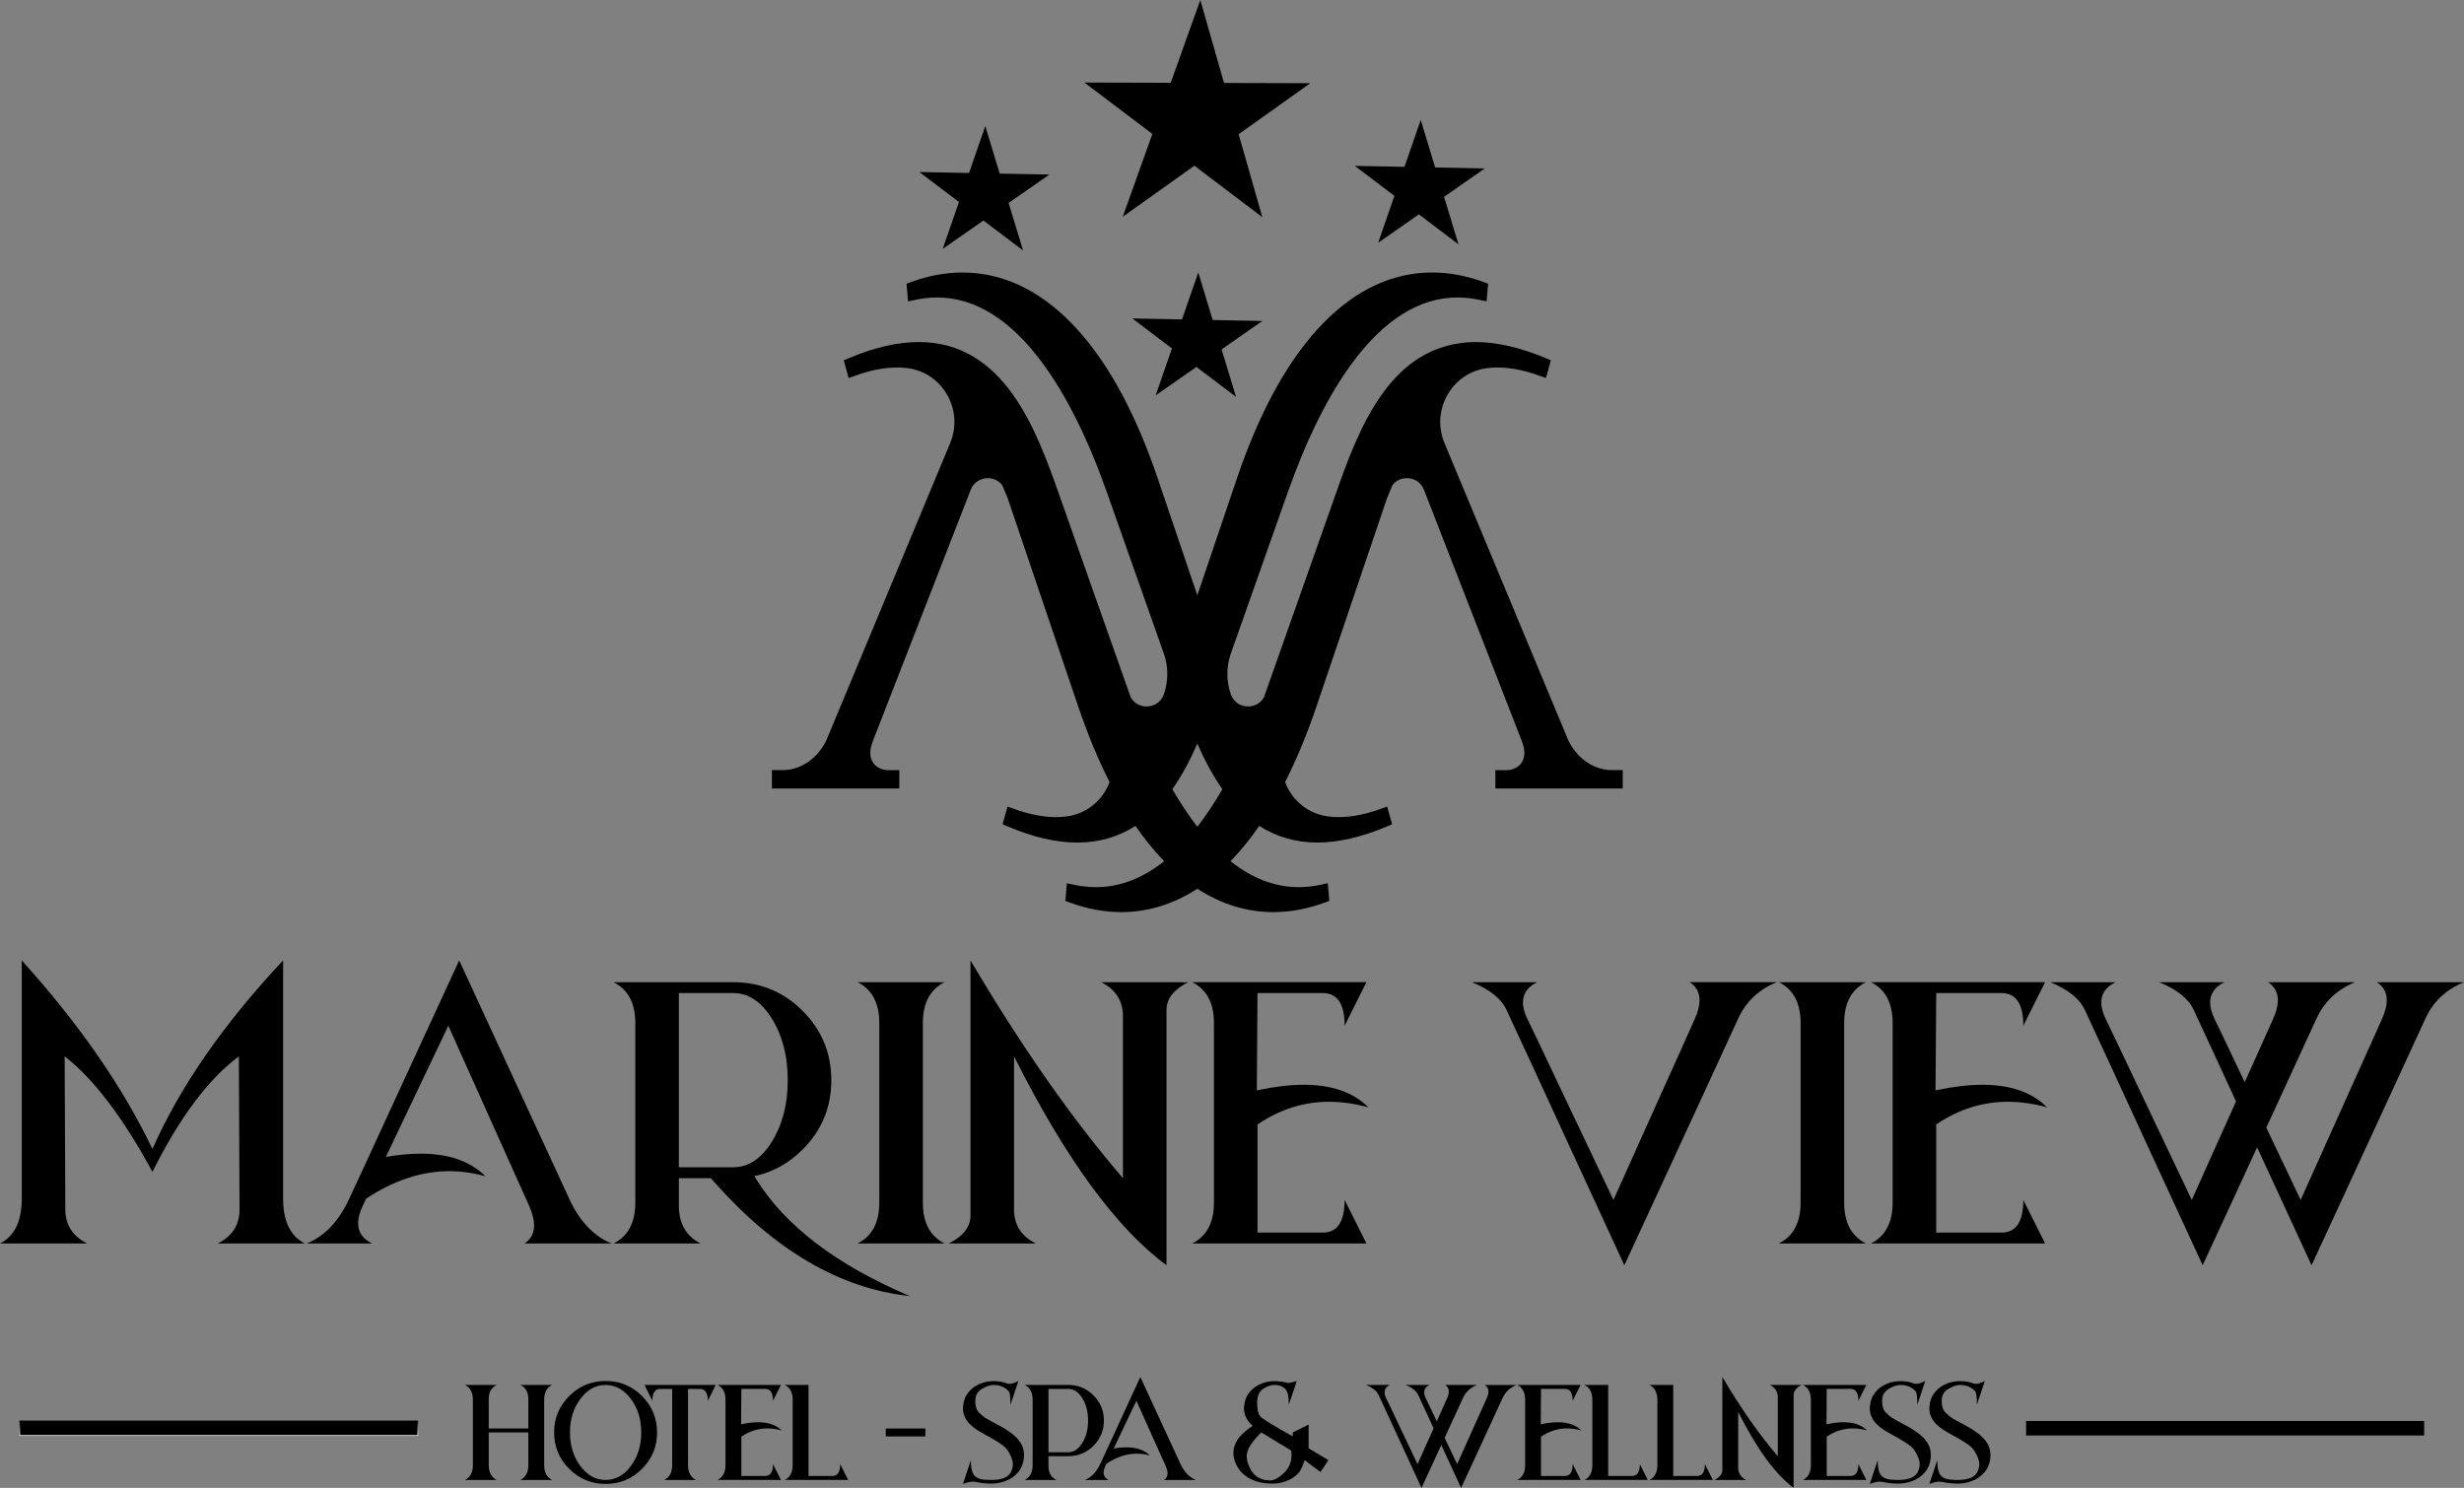 <?xml version="1.0" encoding="UTF-8"?>
<svg id="katman_2" data-name="katman 2" xmlns="http://www.w3.org/2000/svg" xmlns:xlink="http://www.w3.org/1999/xlink" viewBox="0 0 3386.56 2045.31">
  <rect x="0" y="0" width="3386.56" height="2045.31" fill="#808080" stroke="none"/>
  <defs>
    <style>
      .cls-1 {
        stroke-width: 0px;
      }

      .cls-2 {
        stroke: url(#linear-gradient);
        stroke-miterlimit: 10;
      }
    </style>
    <linearGradient id="linear-gradient" x1="300.67" y1="1973.81" x2="300.67" y2="1952.81" gradientUnits="userSpaceOnUse">
      <stop offset="0" stop-color="#fff"/>
      <stop offset="1" stop-color="#000"/>
    </linearGradient>
  </defs>
  <g id="LOGO">
    <path class="cls-1" d="m1750.24,1253.84c-36.52,0-71.68-10.81-104.59-32.15-32.91,21.34-68.06,32.15-104.58,32.15-23.18,0-46.91-4.41-70.55-13.11l-6.23-2.29,2.04-24.3,9.68,2.08c10.21,2.19,20.41,3.3,30.32,3.3,32.55,0,64.04-12,93.72-35.68-13.74-14.11-26.97-30.37-39.48-48.51-23.6,15.2-50.38,22.9-79.74,22.9s-61.09-7.45-95.81-22.15l-7.05-2.98,6.79-24.35,8.83,3.2c20.68,7.49,40.08,11.28,57.66,11.28,4.75,0,9.46-.28,13.99-.82,27.32-3.32,49.95-21.29,59.82-47.24-15.73-30.94-30.26-65.98-43.21-104.2l-96.78-285.8-7.63-18.31c-4.6-6-11.96-9.56-19.88-9.56s-18.8,4.21-23.4,16.01l-93.77,240.84-39.61,101.72-1.94,5.32c-4.01,11-3.56,20.49,1.3,27.45,4.33,6.19,12.1,10.03,20.29,10.03h15.59v25.18h-175.07v-25.26h15.74c18.48,0,43.57-10.53,58.71-40.05l170.54-409.43c9.15-21.98,7.52-46.41-4.5-67.02-11.74-20.14-31.61-33.28-54.52-36.06-4.54-.55-9.27-.83-14.03-.83-17.55,0-36.94,3.79-57.61,11.28l-8.83,3.2-6.79-24.34,7.05-2.98c34.73-14.7,66.97-22.16,95.84-22.16s53.47,6.93,76.08,20.61c19.87,12.02,37.4,28.92,53.58,51.66,29.73,41.79,48.47,94.88,63.53,137.53l95.55,270.7c.93,2.63,1.88,5.28,2.84,7.95,4.43,7.84,12.52,12.5,21.76,12.5,8.71,0,19.52-4.47,23.77-17.02,0,0,.24-.71.3-.88,5.98-17.7,5.85-37.15-.37-54.77l-77.91-220.71c-26.01-73.84-55.84-133.88-88.69-178.46-44.18-59.97-92.95-90.38-144.95-90.38-9.92,0-20.13,1.11-30.34,3.3l-9.66,2.07-2.08-24.3,6.23-2.29c23.66-8.71,47.41-13.12,70.6-13.12,54.09,0,104.35,23.28,149.4,69.2,47.19,48.11,87.22,120,118.96,213.67l54.48,160.89,54.48-160.89c31.75-93.68,71.77-165.57,118.96-213.68,45.04-45.92,95.3-69.2,149.4-69.2,23.19,0,46.94,4.41,70.6,13.12l6.23,2.29-2.08,24.3-9.66-2.07c-10.21-2.19-20.42-3.3-30.34-3.3-51.99,0-100.76,30.41-144.94,90.38-32.85,44.59-62.69,104.63-88.69,178.45l-77.91,220.71c-6.22,17.62-6.35,37.07-.37,54.77.06.17.3.88.3.88,4.25,12.55,15.06,17.02,23.77,17.02,9.24,0,17.33-4.66,21.76-12.5.96-2.67,1.91-5.32,2.84-7.94l95.55-270.71c15.06-42.66,33.8-95.76,63.52-137.53,16.17-22.74,33.7-39.63,53.57-51.65,22.61-13.67,48.21-20.61,76.09-20.61s61.11,7.46,95.84,22.16l7.05,2.98-6.78,24.34-8.83-3.2c-20.67-7.48-40.06-11.28-57.61-11.28-4.77,0-9.49.28-14.03.83-22.91,2.78-42.78,15.92-54.52,36.06-12.01,20.61-13.65,45.04-4.5,67.02l170.54,409.43c15.14,29.52,40.23,40.05,58.71,40.05h15.74v25.26h-175.06v-25.18h15.59c8.19,0,15.97-3.84,20.3-10.03,4.86-6.95,5.31-16.44,1.3-27.44l-1.91-5.24-39.64-101.8-93.77-240.84c-4.6-11.81-15.1-16.01-23.4-16.01s-15.28,3.56-19.88,9.56l-7.63,18.31-96.78,285.79c-12.96,38.23-27.49,73.27-43.21,104.2,9.87,25.94,32.5,43.91,59.83,47.24,4.52.55,9.23.82,13.98.82,17.58,0,36.99-3.8,57.66-11.28l8.83-3.2,6.79,24.35-7.05,2.98c-34.72,14.7-66.95,22.15-95.81,22.15s-56.14-7.7-79.74-22.9c-12.51,18.14-25.74,34.4-39.48,48.51,29.68,23.68,61.17,35.68,93.72,35.68,9.91,0,20.11-1.11,30.32-3.3l9.67-2.08,2.05,24.3-6.23,2.29c-23.64,8.7-47.38,13.11-70.55,13.11Zm-138.95-168.98c11.04,19.15,22.56,36.49,34.37,51.71,11.81-15.23,23.33-32.56,34.37-51.71-12.17-17.28-23.32-37.55-34.37-62.53-11.04,24.98-22.2,45.25-34.37,62.53Z"/>
    <polygon class="cls-1" points="1588.39 543.44 1610.74 478.94 1556.31 437.75 1624.56 439.08 1646.92 374.57 1666.74 439.9 1735 441.23 1679 480.27 1698.82 545.6 1644.39 504.4 1588.39 543.44"/>
    <polygon class="cls-1" points="1894.15 333.73 1916.51 269.23 1862.07 228.03 1930.33 229.37 1952.68 164.86 1972.51 230.19 2040.77 231.52 1984.76 270.56 2004.59 335.89 1950.15 294.69 1894.15 333.73"/>
    <polygon class="cls-1" points="1295.66 342.16 1318.02 277.66 1263.58 236.47 1331.83 237.8 1354.19 173.3 1374.02 238.62 1442.27 239.95 1386.27 278.99 1406.1 344.32 1351.66 303.12 1295.66 342.16"/>
    <polygon class="cls-1" points="1543.11 297.95 1583.84 184.15 1490.42 113.46 1609.01 113.81 1649.74 0 1682.3 114.03 1800.88 114.38 1702.42 184.5 1734.98 298.52 1641.57 227.83 1543.11 297.95"/>
    <g>
      <path class="cls-1" d="m209.53,1610.9c-40.54-74.83-80.76-127.76-120.66-158.78l.94,210.46c0,21.2,9.98,36.79,29.93,46.77H0c19.95-9.97,29.93-30.55,29.93-61.74v-327.38c79.19,87.77,139.06,174.22,179.59,259.34,37.42-85.12,97.28-171.56,179.59-259.34v327.38c0,31.18,9.98,51.76,29.93,61.74h-119.73c19.95-9.97,29.93-25.57,29.93-46.77l-.94-210.46c-41.78,31.02-81.38,83.95-118.79,158.78Z"/>
      <path class="cls-1" d="m503.7,1646.68l-4.91,10.29c-4.37,9.2-6.55,17.39-6.55,24.55,0,12.32,6.39,21.59,19.18,27.83h-89.8c24.63-9.97,44.12-30.55,58.46-61.74l21.75-46.77,43.03-93.54,86.29-187.08,86.29,187.08,43.26,93.54,21.51,46.77c14.34,31.18,33.83,51.76,58.46,61.74h-119.73c8.73-5.77,13.1-14.03,13.1-24.79,0-7.79-2.34-16.99-7.02-27.59l-16.84-37.42-94.01-209.53-85.82,180.3c17.3-2.96,33.28-4.44,47.94-4.44,38.5,0,68.13,10.37,88.86,31.1-16.53-4.68-32.97-7.02-49.34-7.02-38.35,0-76.47,12.55-114.35,37.65l.23-.94Z"/>
      <path class="cls-1" d="m1038.74,1620.02c39.91,64.7,110.45,118.56,211.63,161.59-95.41-10.14-184.9-62.28-268.46-156.44-1.56-1.87-3.2-3.74-4.91-5.61h-43.96v37.42c0,24.95,9.98,42.41,29.93,52.38h-119.73c19.95-9.97,29.93-28.68,29.93-56.12v-246.94c0-27.44-9.98-46.14-29.93-56.12h164.63c37.26,0,69.02,13.14,95.29,39.4,26.27,26.27,39.4,58.03,39.4,95.29s-13.1,68.98-39.29,95.18c-19.18,19.17-41.31,31.42-66.41,36.71l1.87,3.27Zm-30.87-15.43c20.73,0,38.39-11.69,52.97-35.08,14.58-23.38,21.86-51.6,21.86-84.65s-7.29-61.27-21.86-84.65c-14.58-23.38-32.23-35.08-52.97-35.08h-74.83v239.46h74.83Z"/>
      <path class="cls-1" d="m1298.31,1350.16c-19.96,9.98-29.93,28.69-29.93,56.12v246.94c0,27.44,9.98,46.15,29.93,56.12h-119.73c19.95-9.97,29.93-28.68,29.93-56.12v-246.94c0-27.44-9.98-46.14-29.93-56.12h119.73Z"/>
      <path class="cls-1" d="m1423.65,1709.35h-119.73c19.95-9.97,29.93-22.76,29.93-38.35v-350.77c70.46,119.11,140.31,218.88,209.53,299.32v-222.62c0-21.2-9.98-36.79-29.93-46.77h119.73c-19.96,9.98-29.93,22.76-29.93,38.35v350.77c-69.22-51.13-139.06-146.86-209.53-287.16v210.46c0,21.2,9.98,36.79,29.93,46.77Z"/>
      <path class="cls-1" d="m1729.76,1498.42c22.76-4.83,43.5-7.25,62.2-7.25,38.5,0,68.13,10.37,88.86,31.1-18.55-5.14-36.56-7.72-54.02-7.72-34.3,0-66.49,9.98-96.58,29.93-.62.31-1.25.7-1.87,1.17v148.73h89.8c19.95,0,29.93-14.97,29.93-44.9l29.93,59.86h-239.46c19.95-9.97,29.93-28.68,29.93-56.12v-246.94c0-27.44-9.98-46.14-29.93-56.12h239.46l-29.93,59.86c0-29.93-9.98-44.9-29.93-44.9h-89.8l-.94,133.76,2.34-.47Z"/>
      <path class="cls-1" d="m2112.8,1350.16c-13.1,6.39-19.64,15.67-19.64,27.83,0,6.7,2.02,14.26,6.08,22.68l17.07,35.54,33.67,71.09,67.58,142.18,63.84-142.18,32.04-71.09,15.9-35.54c4.36-9.66,6.55-18.24,6.55-25.72,0-10.6-4.52-18.86-13.56-24.79h119.73c-24.63,9.98-42.33,26.66-53.08,50.04l-48.41,105.23-64.78,140.31-43.26,93.54-86.29-187.08-43.03-93.54-21.75-46.77-10.76-23.38c-7.17-15.59-23.07-28.37-47.7-38.35h89.8Z"/>
      <path class="cls-1" d="m2564.59,1350.16c-19.96,9.98-29.93,28.69-29.93,56.12v246.94c0,27.44,9.97,46.15,29.93,56.12h-119.73c19.95-9.97,29.93-28.68,29.93-56.12v-246.94c0-27.44-9.98-46.14-29.93-56.12h119.73Z"/>
      <path class="cls-1" d="m2662.57,1498.42c22.76-4.83,43.5-7.25,62.2-7.25,38.5,0,68.13,10.37,88.86,31.1-18.55-5.14-36.56-7.72-54.02-7.72-34.3,0-66.49,9.98-96.58,29.93-.62.31-1.25.7-1.87,1.17v148.73h89.8c19.95,0,29.93-14.97,29.93-44.9l29.93,59.86h-239.46c19.95-9.97,29.93-28.68,29.93-56.12v-246.94c0-27.44-9.98-46.14-29.93-56.12h239.46l-29.93,59.86c0-29.93-9.98-44.9-29.93-44.9h-89.8l-.94,133.76,2.34-.47Z"/>
      <path class="cls-1" d="m3102.2,1577.22l-31.57,68.52-43.26,93.54-86.29-187.08-43.03-93.54-21.75-46.77-10.76-23.38c-7.17-15.59-23.07-28.37-47.7-38.35h89.8c-13.1,6.39-19.64,15.67-19.64,27.83,0,6.7,2.02,14.26,6.08,22.68l17.07,35.54,33.67,71.09,67.58,142.18,60.8-135.4-25.49-55.42-21.75-46.77-10.76-23.38c-7.17-15.59-23.07-28.37-47.71-38.35h89.8c-13.09,6.39-19.64,15.67-19.64,27.83,0,6.7,2.02,14.26,6.08,22.68l17.07,35.54,24.32,51.45,23.15-51.45,15.9-35.54c4.36-9.66,6.55-18.24,6.55-25.72,0-10.6-4.52-18.86-13.56-24.79h119.73c-24.63,9.98-42.33,26.66-53.08,50.04l-48.41,105.23-20.58,44.67,47.24,99.38,63.84-142.18,32.04-71.09,15.9-35.54c4.36-9.66,6.55-18.24,6.55-25.72,0-10.6-4.52-18.86-13.56-24.79h119.73c-24.63,9.98-42.33,26.66-53.08,50.04l-48.41,105.23-64.78,140.31-43.26,93.54-74.83-162.06Z"/>
    </g>
    <g>
      <path class="cls-1" d="m671.73,1969.12v44.9c0,9.98,3.63,16.78,10.88,20.41h-43.54c7.26-3.63,10.88-10.43,10.88-20.41v-89.8c0-9.98-3.63-16.78-10.88-20.41h43.54c-7.26,3.63-10.88,9.98-10.88,19.05v40.82h54.42v-40.82c0-9.07-3.63-15.42-10.88-19.05h43.54c-7.26,3.63-10.88,10.43-10.88,20.41v89.8c0,9.98,3.63,16.78,10.88,20.41h-43.54c7.26-3.63,10.88-10.43,10.88-20.41v-44.9h-54.42Z"/>
      <path class="cls-1" d="m832.36,2039.87c-19.56,0-36.24-6.9-50.04-20.71-13.8-13.8-20.71-30.49-20.71-50.04s6.9-36.24,20.71-50.04,30.49-20.71,50.04-20.71,36.24,6.9,50.04,20.71c13.8,13.8,20.71,30.48,20.71,50.04s-6.9,36.24-20.71,50.04c-13.81,13.8-30.49,20.71-50.04,20.71Zm0-5.44c13.55,0,25.1-6.38,34.65-19.13,9.55-12.75,14.33-28.15,14.33-46.17s-4.78-33.42-14.33-46.17c-9.55-12.76-21.1-19.13-34.65-19.13s-25.1,6.38-34.65,19.13c-9.55,12.75-14.33,28.15-14.33,46.17s4.78,33.42,14.33,46.17c9.55,12.75,21.1,19.13,34.65,19.13Z"/>
      <path class="cls-1" d="m896.65,1925.58l-10.88-21.77h97.96l-10.88,21.77c0-10.88-3.63-16.33-10.88-16.33h-16.33v104.76c0,9.98,3.63,16.78,10.88,20.41h-43.54c7.26-3.63,10.88-10.43,10.88-20.41v-104.76h-16.33c-7.26,0-10.88,5.44-10.88,16.33Z"/>
      <path class="cls-1" d="m1019.44,1957.73c8.28-1.76,15.82-2.64,22.62-2.64,14,0,24.77,3.77,32.31,11.31-6.75-1.87-13.29-2.81-19.64-2.81-12.47,0-24.18,3.63-35.12,10.88-.23.11-.45.25-.68.42v54.08h32.65c7.26,0,10.88-5.44,10.88-16.33l10.88,21.77h-87.08c7.26-3.63,10.88-10.43,10.88-20.41v-89.8c0-9.98-3.63-16.78-10.88-20.41h87.08l-10.88,21.77c0-10.88-3.63-16.33-10.88-16.33h-32.65l-.34,48.64.85-.17Z"/>
      <path class="cls-1" d="m1078.62,1903.81h32.65v125.17h32.65c7.26,0,10.88-5.44,10.88-16.33l10.88,21.77h-87.08c7.26-3.63,10.88-10.43,10.88-20.41v-89.8c0-9.98-3.63-16.78-10.88-20.41Z"/>
      <path class="cls-1" d="m1271.82,1974.56h-54.42v-10.88h54.42v10.88Z"/>
      <path class="cls-1" d="m1339.76,2028.9c3.57,3.57,9.5,5.36,17.77,5.36h.42c1.47.11,2.89.17,4.25.17,14.51,0,23.58-3.63,27.21-10.88,1.81-3.63,2.72-7.26,2.72-10.88s-1.36-8.16-4.08-13.61c-2.72-5.44-6.17-9.64-10.33-12.58-4.17-2.95-8.15-5.53-11.95-7.74-3.4-1.98-6.8-3.88-10.2-5.7l-1.36-.85c-3.91-2.04-7.75-4.27-11.52-6.68-3.77-2.41-7.16-5.16-10.16-8.25-3.01-3.09-5.33-6.65-6.97-10.67-1.36-3.12-2.04-6.66-2.04-10.63,0-1.08.06-2.18.17-3.32.68-7.43,3.23-13.8,7.65-19.13,4.42-5.33,10.12-9.3,17.09-11.9,5.38-2.04,11.17-3.06,17.35-3.06,1.7,0,3.46.08,5.27.25,4.93.45,9.13,1.39,12.58,2.81,1.02.45,2.18.68,3.49.68,3.23,0,7.43-1.3,12.59-3.91l-10.88,32.65c0-10.88-.84-17.13-2.51-18.75-1.67-1.62-2.93-2.73-3.78-3.36-4.03-2.83-8.53-4.48-13.52-4.93-1.02-.11-2.01-.17-2.98-.17-4.99,0-10.5,1.81-16.54,5.44-6.04,3.63-9.06,9.07-9.06,16.33s1.64,12.58,4.93,15.99c3.29,3.4,6.62,6.12,9.99,8.16,3.37,2.04,7.27,4.2,11.69,6.46l.76.43,4.76,2.55c6.97,3.74,13.18,7.7,18.62,11.86s9.64,8.89,12.58,14.16c2.44,4.42,3.66,9.44,3.66,15.05,0,1.19-.06,2.41-.17,3.66-.74,7.99-3.5,14.77-8.29,20.32-4.79,5.56-11.01,9.64-18.67,12.25-5.78,1.98-12.02,2.98-18.71,2.98-2.16,0-4.37-.11-6.63-.34-5.16-.4-9.86-1.08-14.12-2.04-1.08-.23-2.24-.34-3.49-.34-3.8,0-8.42,1.05-13.86,3.15l10.88-32.65c0,10.88,1.79,18.11,5.36,21.68Z"/>
      <path class="cls-1" d="m1451.93,2034.43h-43.54c7.26-3.63,10.88-10.43,10.88-20.41v-89.8c0-9.98-3.63-16.78-10.88-20.41h59.86c13.55,0,25.1,4.78,34.65,14.33,9.55,9.55,14.33,21.1,14.33,34.65s-4.78,25.1-14.33,34.65c-9.55,9.55-21.1,14.33-34.65,14.33h-27.21v13.61c0,9.07,3.63,15.42,10.88,19.05Zm16.33-38.1c7.54,0,13.96-4.25,19.26-12.75,5.3-8.5,7.95-18.76,7.95-30.78s-2.65-22.28-7.95-30.78c-5.3-8.5-11.72-12.76-19.26-12.76h-27.21v87.08h27.21Z"/>
      <path class="cls-1" d="m1520.97,2011.64l-1.79,3.74c-1.59,3.35-2.38,6.32-2.38,8.93,0,4.48,2.32,7.85,6.97,10.12h-32.65c8.96-3.63,16.04-11.11,21.26-22.45l7.91-17.01,15.65-34.01,31.38-68.03,31.38,68.03,15.73,34.01,7.82,17.01c5.21,11.34,12.3,18.82,21.26,22.45h-43.54c3.17-2.1,4.76-5.1,4.76-9.01,0-2.83-.85-6.18-2.55-10.03l-6.12-13.61-34.18-76.19-31.21,65.56c6.29-1.08,12.1-1.62,17.43-1.62,14,0,24.77,3.77,32.31,11.31-6.01-1.7-11.99-2.55-17.94-2.55-13.95,0-27.81,4.56-41.58,13.69l.08-.34Z"/>
      <path class="cls-1" d="m1766.77,1909.68c-3.09-3.34-7.13-5.24-12.12-5.7-1.02-.11-2.01-.17-2.98-.17-4.99,0-10.2,1.81-15.65,5.44-5.44,3.63-8.16,9.98-8.16,19.05s1.45,15.31,4.34,18.71c2.89,3.4,17.77,12.58,44.64,27.55v-5.44l21.77-10.88v32.65l27.21,16.33-10.88,16.33-21.77-16.33c-2.95,8.56-5.58,14.23-7.91,17.01-4.82,5.56-11.05,9.64-18.71,12.25-5.78,1.98-12.02,2.98-18.71,2.98-2.16,0-4.37-.11-6.63-.34-11.22-.96-20.69-4.2-28.4-9.69-3-2.1-5.64-4.42-7.91-6.97l-1.02-1.36c-4.08-5.5-6.78-11.39-8.08-17.69-.4-2.1-.59-4.22-.59-6.38v-.6c.11-5.67,2.01-11.46,5.7-17.39,3.68-5.92,10.6-12.26,20.75-19-1.02-.91-1.98-1.84-2.89-2.81-3.01-3.06-5.33-6.6-6.97-10.63-1.36-3.12-2.04-6.66-2.04-10.63,0-1.08.06-2.18.17-3.32.68-7.43,3.23-13.8,7.65-19.13,4.42-5.33,10.12-9.3,17.09-11.9,5.38-2.04,11.17-3.06,17.35-3.06,1.7,0,3.46.08,5.27.25,5.16.45,8.81,1.08,10.97,1.87.51.23,1.22.34,2.13.34,2.55,0,6.52-.88,11.9-2.64l-10.88,32.65c0-10.88-1.55-18-4.63-21.34Zm-28.02,124.75c3.23.4,5.53.6,6.89.6,5.84,0,12.5-3.74,19.98-11.22,6.29-6.24,9.44-14.23,9.44-23.98,0-1.87-.11-3.8-.34-5.78l-36.05-21.85-1.36-.85c-1.36-.68-2.69-1.42-4-2.21-10.88,10.88-17.23,19.96-19.05,27.21-.51,2.04-.77,4.08-.77,6.12,0,5.44,2.03,11.68,6.08,18.71,4.05,7.03,10.44,11.45,19.18,13.27Z"/>
      <path class="cls-1" d="m1980.93,1986.38l-11.48,24.92-15.73,34.01-31.38-68.03-15.65-34.01-7.91-17.01-3.91-8.5c-2.61-5.67-8.39-10.32-17.35-13.95h32.65c-4.76,2.33-7.14,5.7-7.14,10.12,0,2.44.74,5.19,2.21,8.25l6.21,12.93,12.25,25.85,24.58,51.7,22.11-49.24-9.27-20.15-7.91-17.01-3.91-8.5c-2.61-5.67-8.39-10.32-17.35-13.95h32.65c-4.76,2.33-7.14,5.7-7.14,10.12,0,2.44.74,5.19,2.21,8.25l6.21,12.93,8.84,18.71,8.42-18.71,5.78-12.93c1.59-3.51,2.38-6.63,2.38-9.35,0-3.85-1.64-6.86-4.93-9.01h43.54c-8.96,3.63-15.39,9.69-19.3,18.2l-17.6,38.27-7.48,16.24,17.18,36.14,23.21-51.7,11.65-25.85,5.78-12.93c1.59-3.51,2.38-6.63,2.38-9.35,0-3.85-1.65-6.86-4.93-9.01h43.54c-8.96,3.63-15.39,9.69-19.3,18.2l-17.6,38.27-23.55,51.02-15.73,34.01-27.21-58.93Z"/>
      <path class="cls-1" d="m2118.51,1957.73c8.28-1.76,15.82-2.64,22.62-2.64,14,0,24.77,3.77,32.31,11.31-6.75-1.87-13.29-2.81-19.64-2.81-12.47,0-24.18,3.63-35.12,10.88-.23.11-.45.25-.68.42v54.08h32.65c7.26,0,10.88-5.44,10.88-16.33l10.88,21.77h-87.08c7.26-3.63,10.88-10.43,10.88-20.41v-89.8c0-9.98-3.63-16.78-10.88-20.41h87.08l-10.88,21.77c0-10.88-3.63-16.33-10.88-16.33h-32.65l-.34,48.64.85-.17Z"/>
      <path class="cls-1" d="m2177.7,1903.81h32.65v125.17h32.65c7.26,0,10.88-5.44,10.88-16.33l10.88,21.77h-87.08c7.26-3.63,10.88-10.43,10.88-20.41v-89.8c0-9.98-3.63-16.78-10.88-20.41Z"/>
      <path class="cls-1" d="m2267.07,1903.81h32.65v125.17h32.65c7.26,0,10.88-5.44,10.88-16.33l10.88,21.77h-87.08c7.26-3.63,10.88-10.43,10.88-20.41v-89.8c0-9.98-3.63-16.78-10.88-20.41Z"/>
      <path class="cls-1" d="m2399.9,2034.43h-43.54c7.26-3.63,10.88-8.28,10.88-13.95v-127.55c25.62,43.31,51.02,79.59,76.19,108.84v-80.95c0-7.71-3.63-13.38-10.88-17.01h43.54c-7.26,3.63-10.88,8.28-10.88,13.95v127.55c-25.17-18.59-50.57-53.4-76.19-104.42v76.53c0,7.71,3.63,13.38,10.88,17.01Z"/>
      <path class="cls-1" d="m2511.21,1957.73c8.28-1.76,15.82-2.64,22.62-2.64,14,0,24.77,3.77,32.31,11.31-6.75-1.87-13.29-2.81-19.64-2.81-12.47,0-24.18,3.63-35.12,10.88-.23.11-.45.25-.68.42v54.08h32.65c7.26,0,10.88-5.44,10.88-16.33l10.88,21.77h-87.08c7.26-3.63,10.88-10.43,10.88-20.41v-89.8c0-9.98-3.63-16.78-10.88-20.41h87.08l-10.88,21.77c0-10.88-3.63-16.33-10.88-16.33h-32.65l-.34,48.64.85-.17Z"/>
      <path class="cls-1" d="m2586.12,2028.9c3.57,3.57,9.5,5.36,17.77,5.36h.42c1.47.11,2.89.17,4.25.17,14.51,0,23.58-3.63,27.21-10.88,1.81-3.63,2.72-7.26,2.72-10.88s-1.36-8.16-4.08-13.61c-2.72-5.44-6.17-9.64-10.33-12.58-4.17-2.95-8.15-5.53-11.95-7.74-3.4-1.98-6.8-3.88-10.2-5.7l-1.36-.85c-3.91-2.04-7.75-4.27-11.52-6.68-3.77-2.41-7.16-5.16-10.16-8.25-3.01-3.09-5.33-6.65-6.97-10.67-1.36-3.12-2.04-6.66-2.04-10.63,0-1.08.06-2.18.17-3.32.68-7.43,3.23-13.8,7.65-19.13,4.42-5.33,10.12-9.3,17.09-11.9,5.38-2.04,11.17-3.06,17.35-3.06,1.7,0,3.46.08,5.27.25,4.93.45,9.13,1.39,12.58,2.81,1.02.45,2.18.68,3.49.68,3.23,0,7.43-1.3,12.59-3.91l-10.88,32.65c0-10.88-.84-17.13-2.51-18.75-1.67-1.62-2.93-2.73-3.78-3.36-4.03-2.83-8.53-4.48-13.52-4.93-1.02-.11-2.01-.17-2.98-.17-4.99,0-10.5,1.81-16.54,5.44-6.04,3.63-9.06,9.07-9.06,16.33s1.64,12.58,4.93,15.99c3.29,3.4,6.62,6.12,9.99,8.16,3.37,2.04,7.27,4.2,11.69,6.46l.76.43,4.76,2.55c6.97,3.74,13.18,7.7,18.62,11.86s9.64,8.89,12.58,14.16c2.44,4.42,3.66,9.44,3.66,15.05,0,1.19-.06,2.41-.17,3.66-.74,7.99-3.5,14.77-8.29,20.32-4.79,5.56-11.01,9.64-18.67,12.25-5.78,1.98-12.02,2.98-18.71,2.98-2.16,0-4.37-.11-6.63-.34-5.16-.4-9.86-1.08-14.12-2.04-1.08-.23-2.24-.34-3.49-.34-3.8,0-8.42,1.05-13.86,3.15l10.88-32.65c0,10.88,1.79,18.11,5.36,21.68Z"/>
      <path class="cls-1" d="m2668.01,2028.9c3.57,3.57,9.5,5.36,17.77,5.36h.42c1.47.11,2.89.17,4.25.17,14.51,0,23.58-3.63,27.21-10.88,1.81-3.63,2.72-7.26,2.72-10.88s-1.36-8.16-4.08-13.61c-2.72-5.44-6.17-9.64-10.33-12.58-4.17-2.95-8.15-5.53-11.95-7.74-3.4-1.98-6.8-3.88-10.2-5.7l-1.36-.85c-3.91-2.04-7.75-4.27-11.52-6.68-3.77-2.41-7.16-5.16-10.16-8.25-3.01-3.09-5.33-6.65-6.97-10.67-1.36-3.12-2.04-6.66-2.04-10.63,0-1.08.06-2.18.17-3.32.68-7.43,3.23-13.8,7.65-19.13,4.42-5.33,10.12-9.3,17.09-11.9,5.38-2.04,11.17-3.06,17.35-3.06,1.7,0,3.46.08,5.27.25,4.93.45,9.13,1.39,12.58,2.81,1.02.45,2.18.68,3.49.68,3.23,0,7.43-1.3,12.59-3.91l-10.88,32.65c0-10.88-.84-17.13-2.51-18.75-1.67-1.62-2.93-2.73-3.78-3.36-4.03-2.83-8.53-4.48-13.52-4.93-1.02-.11-2.01-.17-2.98-.17-4.99,0-10.5,1.81-16.54,5.44-6.04,3.63-9.06,9.07-9.06,16.33s1.64,12.58,4.93,15.99c3.29,3.4,6.62,6.12,9.99,8.16,3.37,2.04,7.27,4.2,11.69,6.46l.76.43,4.76,2.55c6.97,3.74,13.18,7.7,18.62,11.86s9.64,8.89,12.58,14.16c2.44,4.42,3.66,9.44,3.66,15.05,0,1.19-.06,2.41-.17,3.66-.74,7.99-3.5,14.77-8.29,20.32-4.79,5.56-11.01,9.64-18.67,12.25-5.78,1.98-12.02,2.98-18.71,2.98-2.16,0-4.37-.11-6.63-.34-5.16-.4-9.86-1.08-14.12-2.04-1.08-.23-2.24-.34-3.49-.34-3.8,0-8.42,1.05-13.86,3.15l10.88-32.65c0,10.88,1.79,18.11,5.36,21.68Z"/>
    </g>
    <rect class="cls-1" x="2784.7" y="1953.31" width="547.09" height="20"/>
    <rect class="cls-2" x="27.12" y="1953.31" width="547.09" height="20"/>
  </g>
</svg>